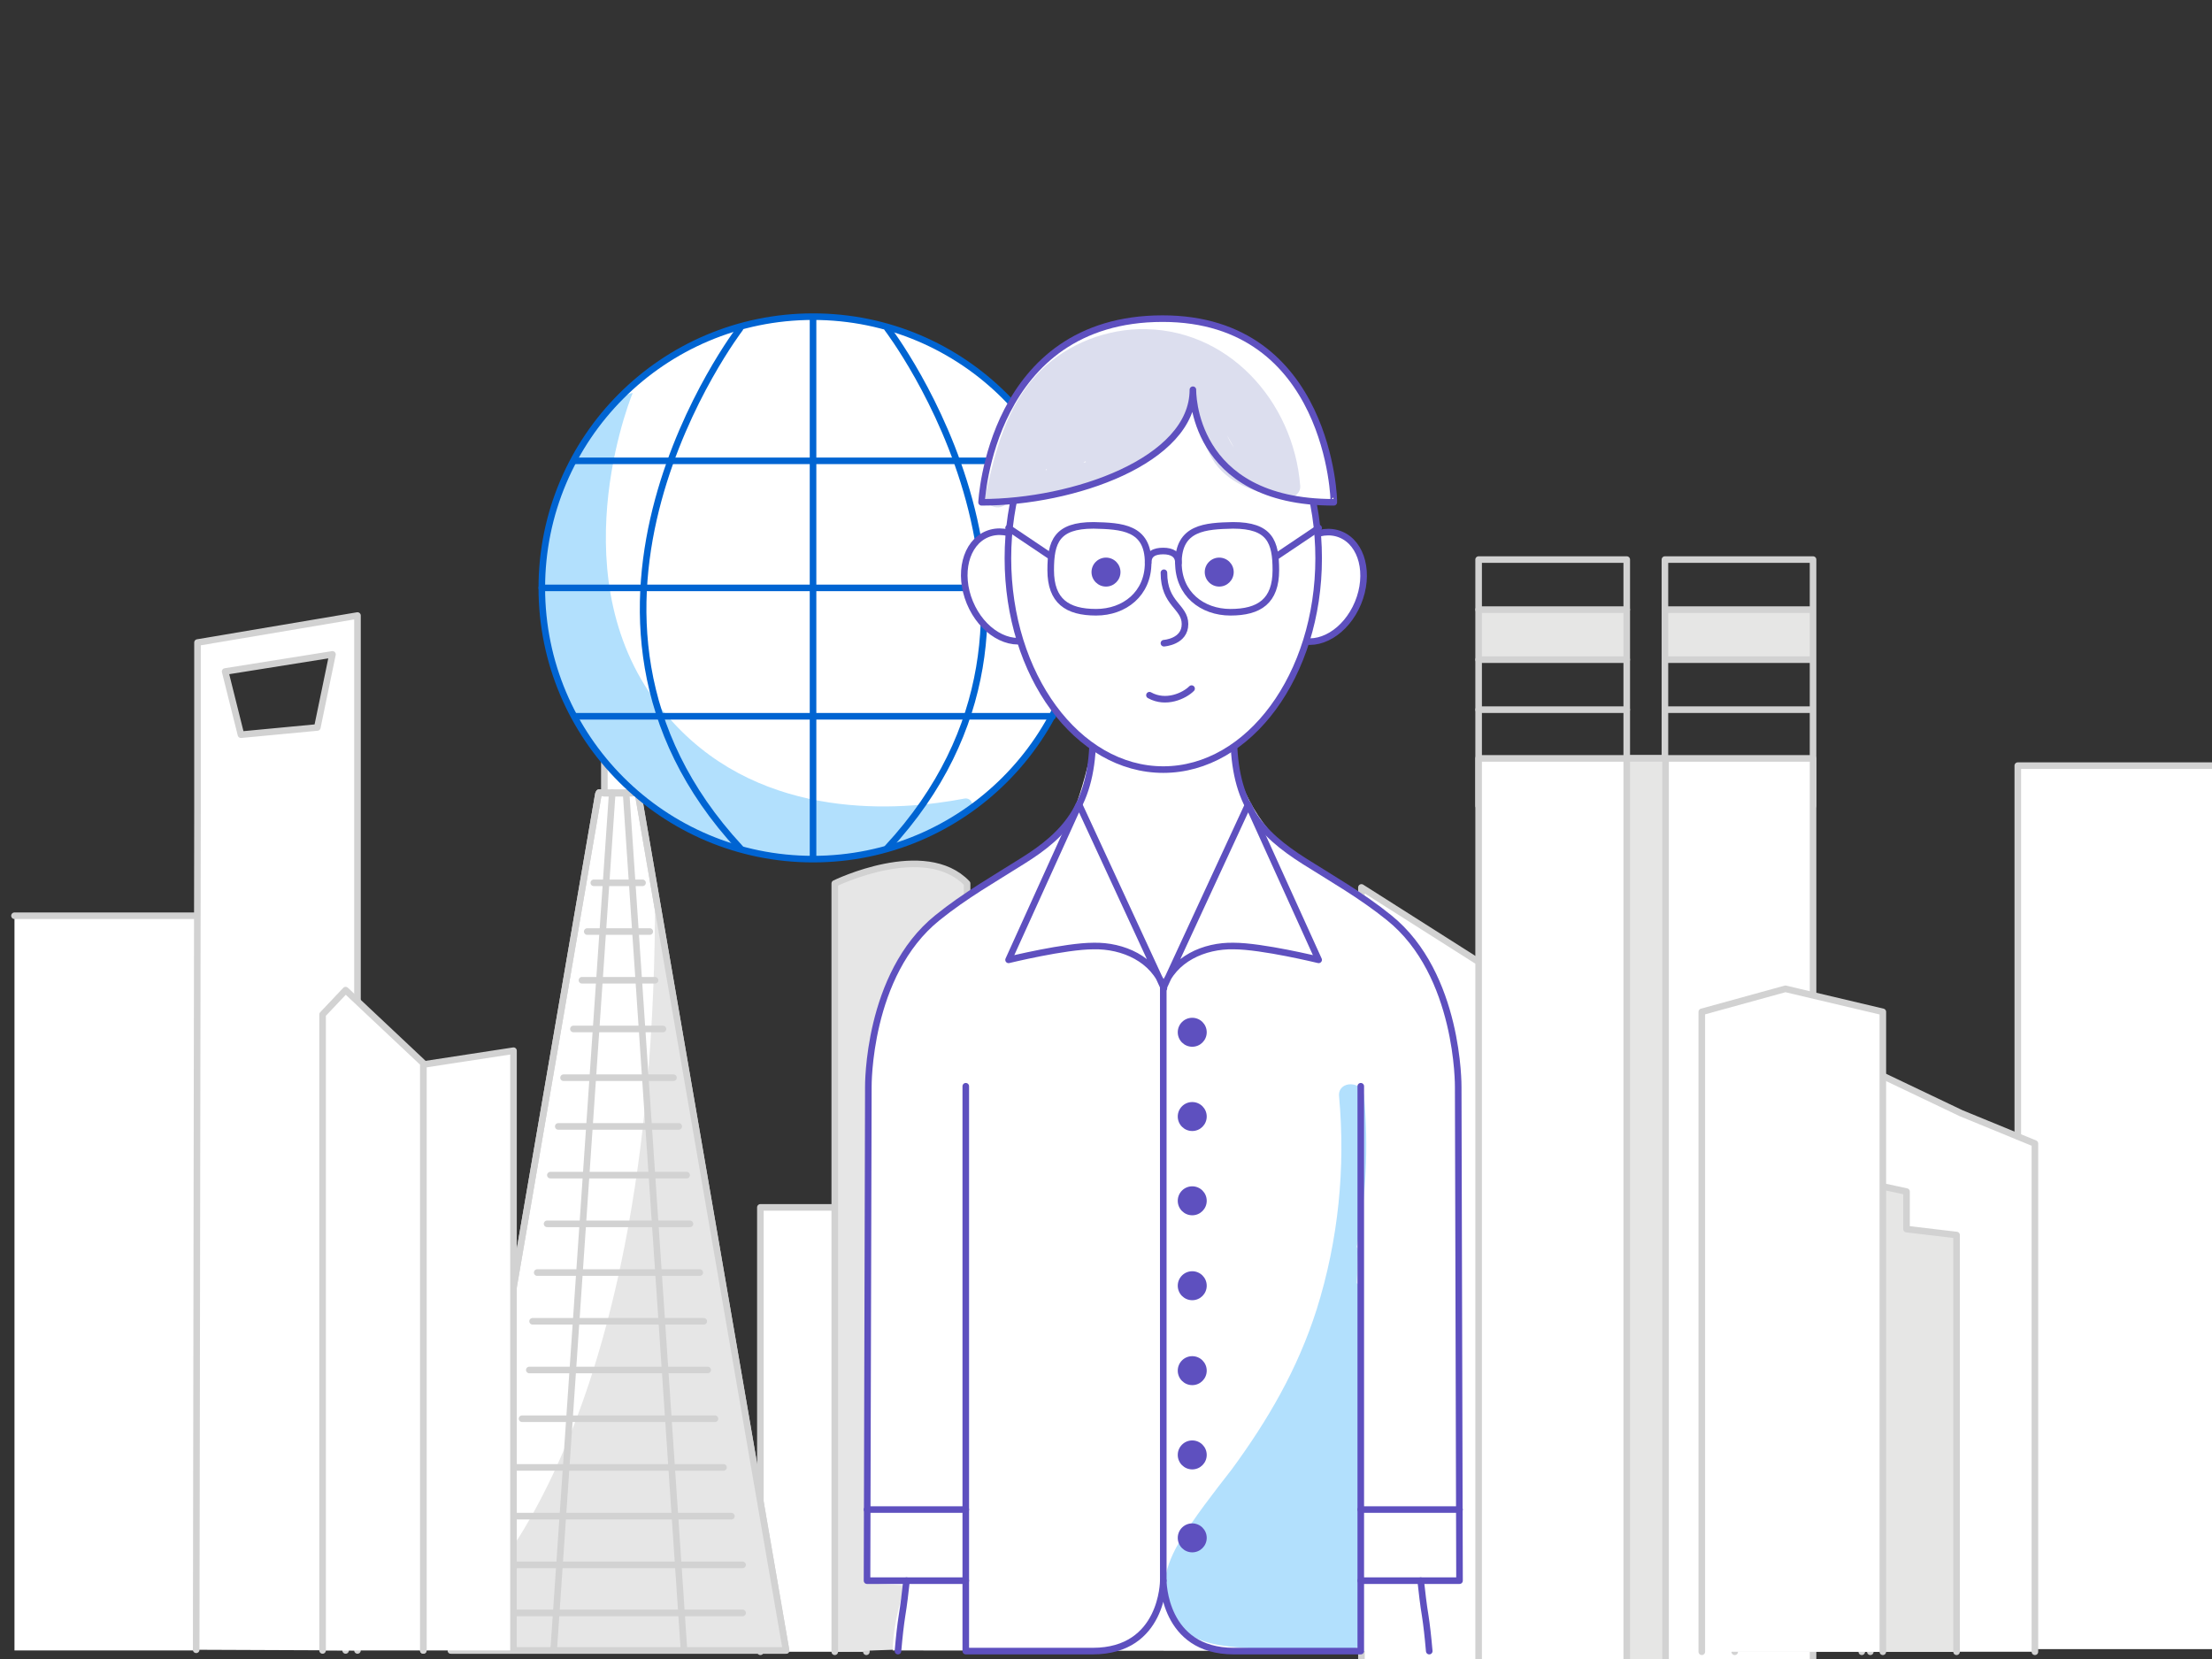 <?xml version="1.0" encoding="utf-8"?>
<!-- Generator: Adobe Illustrator 22.0.1, SVG Export Plug-In . SVG Version: 6.00 Build 0)  -->
<svg version="1.1" id="Capa_1" xmlns="http://www.w3.org/2000/svg" xmlns:xlink="http://www.w3.org/1999/xlink" x="0px" y="0px"
	 viewBox="0 0 336 252" style="enable-background:new 0 0 336 252;" xml:space="preserve">
<rect x="0" y="0" width="336" height="252" fill="#333333" stroke="none"/>
<style type="text/css">
	.st0{fill:#FFFFFF;}
	.st1{fill:#E6E6E5;}
	.st2{fill:#FFFFFF;stroke:#D2D2D2;stroke-linecap:round;stroke-linejoin:round;stroke-miterlimit:10;}
	.st3{fill:none;stroke:#D2D2D2;stroke-linecap:round;stroke-linejoin:round;stroke-miterlimit:10;}
	.st4{fill:#E6E6E6;}
	.st5{fill:#B2E0FD;}
	.st6{fill:none;stroke:#0064D2;stroke-miterlimit:10;}
	.st7{fill:none;stroke:#0064D2;stroke-linecap:round;stroke-linejoin:round;stroke-miterlimit:10;}
	.st8{fill:none;stroke:#5E50BF;stroke-linecap:round;stroke-linejoin:round;stroke-miterlimit:10;}
	.st9{fill:#FFFFFF;stroke:#5E50BF;stroke-linecap:round;stroke-linejoin:round;stroke-miterlimit:10;}
	.st10{fill:#5E50BF;}
	.st11{fill:#FFFFFF;stroke:#5E50BF;stroke-linecap:round;stroke-miterlimit:10;}
	.st12{fill:#DCDEEE;}
	.st13{fill:none;stroke:#5E50BF;stroke-linecap:round;stroke-miterlimit:10;}
</style>
<g>
	<g id="Skyline_Background">
		<g id="white_179_">
			<rect id="white_180_" x="306.5" y="116.3" class="st0" width="29.9" height="134.2"/>
		</g>
		<g id="white_177_">
			<polyline id="white_178_" class="st0" points="115.5,250.9 115.5,183.4 131.6,183.4 131.6,250.9 			"/>
		</g>
		<g id="white_175_">
			<rect id="white_176_" x="2.2" y="139.1" class="st0" width="27.6" height="111.6"/>
		</g>
		<g id="neutral-5_35_">
			<rect id="neutral-5_36_" x="224.6" y="92.6" class="st1" width="22.5" height="7.6"/>
		</g>
		<g id="neutral-5_33_">
			<rect id="neutral-5_34_" x="252.9" y="92.6" class="st1" width="22.5" height="7.6"/>
		</g>
		<g id="neutral-4_214_">
			<polyline id="neutral-4_215_" class="st2" points="206.8,252.3 206.8,134.8 229,148.9 229,253.3 			"/>
		</g>
		<g id="neutral-4_212_">
			<rect id="neutral-4_213_" x="252.9" y="85" class="st3" width="22.5" height="37.4"/>
		</g>
		<g id="neutral-4_210_">
			<rect id="neutral-4_211_" x="224.6" y="85" class="st3" width="22.5" height="37.4"/>
		</g>
		<g id="neutral-4_208_">
			<rect id="neutral-4_209_" x="224.6" y="115.2" class="st2" width="50.8" height="137.5"/>
		</g>
		<g id="neutral-5_29_">
			<rect id="neutral-5_30_" x="247.1" y="115.2" class="st1" width="5.9" height="137.5"/>
		</g>
		<g id="neutral-4_206_">
			<rect id="neutral-4_207_" x="247.1" y="115.2" class="st3" width="5.9" height="137.5"/>
		</g>
		<g id="neutral-4_204_">
			<line id="neutral-4_205_" class="st3" x1="224.6" y1="92.6" x2="247.1" y2="92.6"/>
		</g>
		<g id="neutral-4_202_">
			<line id="neutral-4_203_" class="st3" x1="224.6" y1="100.2" x2="247.1" y2="100.2"/>
		</g>
		<g id="neutral-4_200_">
			<line id="neutral-4_201_" class="st3" x1="224.6" y1="107.8" x2="247.1" y2="107.8"/>
		</g>
		<g id="neutral-4_198_">
			<line id="neutral-4_199_" class="st3" x1="252.9" y1="92.6" x2="275.1" y2="92.6"/>
		</g>
		<g id="neutral-4_196_">
			<line id="neutral-4_197_" class="st3" x1="252.9" y1="100.2" x2="275.1" y2="100.2"/>
		</g>
		<g id="neutral-4_194_">
			<line id="neutral-4_195_" class="st3" x1="252.9" y1="107.8" x2="275.1" y2="107.8"/>
		</g>
		<g id="neutral-4_192_">
			<polyline id="neutral-4_193_" class="st3" points="115.5,250.9 115.5,183.4 131.6,183.4 131.6,250.9 			"/>
		</g>
		<g id="neutral-4_190_">
			<line id="neutral-4_191_" class="st3" x1="93.9" y1="125" x2="93.9" y2="79.9"/>
		</g>
		<g id="neutral-4_188_">
			<line id="neutral-4_189_" class="st3" x1="91.2" y1="82.3" x2="96.7" y2="82.3"/>
		</g>
		<g id="neutral-4_186_">
			<line id="neutral-4_187_" class="st3" x1="91.2" y1="85" x2="96.7" y2="85"/>
		</g>
		<g id="neutral-4_184_">
			<line id="neutral-4_185_" class="st3" x1="91.2" y1="87.7" x2="96.7" y2="87.7"/>
		</g>
		<g id="neutral-4_182_">
			<line id="neutral-4_183_" class="st3" x1="91.2" y1="90.4" x2="96.7" y2="90.4"/>
		</g>
		<g id="neutral-4_180_">
			<line id="neutral-4_181_" class="st3" x1="91.2" y1="93.1" x2="96.7" y2="93.1"/>
		</g>
		<g id="neutral-4_178_">
			<polygon id="neutral-4_179_" class="st2" points="90.9,120.6 68.5,250.7 119.4,250.7 96.9,120.4 91,120.4 			"/>
		</g>
		<g id="neutral-5_26_">
			<path id="neutral-5_28_" class="st4" d="M69.5,245c0,0,30.3-23.1,30-109.8l19.9,115.4H68.5L69.5,245z"/>
		</g>
		<g id="neutral-4_176_">
			<rect id="neutral-4_177_" x="91.8" y="114.5" class="st2" width="4.2" height="6"/>
		</g>
		<g id="neutral-4_174_">
			<line id="neutral-4_175_" class="st3" x1="93" y1="120.4" x2="84.1" y2="250.7"/>
		</g>
		<g id="neutral-4_172_">
			<line id="neutral-4_173_" class="st3" x1="95.1" y1="120.4" x2="103.9" y2="250.7"/>
		</g>
		<g id="neutral-4_170_">
			<line id="neutral-4_171_" class="st3" x1="75" y1="245" x2="112.8" y2="245"/>
		</g>
		<g id="neutral-4_168_">
			<line id="neutral-4_169_" class="st3" x1="75" y1="237.7" x2="112.8" y2="237.7"/>
		</g>
		<g id="neutral-4_166_">
			<line id="neutral-4_167_" class="st3" x1="76.7" y1="230.3" x2="111.1" y2="230.3"/>
		</g>
		<g id="neutral-4_164_">
			<line id="neutral-4_165_" class="st3" x1="78" y1="222.9" x2="109.9" y2="222.9"/>
		</g>
		<g id="neutral-4_162_">
			<line id="neutral-4_163_" class="st3" x1="79.3" y1="215.5" x2="108.6" y2="215.5"/>
		</g>
		<g id="neutral-4_160_">
			<line id="neutral-4_161_" class="st3" x1="80.4" y1="208.1" x2="107.5" y2="208.1"/>
		</g>
		<g id="neutral-4_158_">
			<line id="neutral-4_159_" class="st3" x1="80.9" y1="200.7" x2="106.9" y2="200.7"/>
		</g>
		<g id="neutral-4_156_">
			<line id="neutral-4_157_" class="st3" x1="81.6" y1="193.3" x2="106.3" y2="193.3"/>
		</g>
		<g id="neutral-4_154_">
			<line id="neutral-4_155_" class="st3" x1="83.1" y1="185.9" x2="104.8" y2="185.9"/>
		</g>
		<g id="neutral-4_152_">
			<line id="neutral-4_153_" class="st3" x1="83.6" y1="178.5" x2="104.3" y2="178.5"/>
		</g>
		<g id="neutral-4_150_">
			<line id="neutral-4_151_" class="st3" x1="84.8" y1="171.1" x2="103.1" y2="171.1"/>
		</g>
		<g id="neutral-4_148_">
			<line id="neutral-4_149_" class="st3" x1="85.6" y1="163.7" x2="102.3" y2="163.7"/>
		</g>
		<g id="neutral-4_146_">
			<line id="neutral-4_147_" class="st3" x1="87.1" y1="156.3" x2="100.7" y2="156.3"/>
		</g>
		<g id="neutral-4_144_">
			<line id="neutral-4_145_" class="st3" x1="88.4" y1="148.9" x2="99.5" y2="148.9"/>
		</g>
		<g id="neutral-4_142_">
			<line id="neutral-4_143_" class="st3" x1="89.2" y1="141.5" x2="98.7" y2="141.5"/>
		</g>
		<g id="neutral-4_140_">
			<line id="neutral-4_141_" class="st3" x1="90.2" y1="134.1" x2="97.6" y2="134.1"/>
		</g>
		<g id="neutral-4_138_">
			<polygon id="neutral-4_139_" class="st3" points="90.9,120.6 68.5,250.7 119.4,250.7 96.9,120.4 91,120.4 			"/>
		</g>
		<g id="neutral-4_136_">
			<line id="neutral-4_137_" class="st3" x1="52.5" y1="150.4" x2="52.5" y2="250.7"/>
		</g>
		<g id="neutral-4_134_">
			<path id="neutral-4_135_" class="st2" d="M54.3,250.7V93.5L30,97.6v25.3l-0.2,127.7 M48.2,110.5l-11.6,1.1l-2.4-9.6l16.3-2.6
				L48.2,110.5z"/>
		</g>
		<g id="neutral-4_132_">
			<polyline id="neutral-4_133_" class="st2" points="78,250.7 78,159.6 64.3,161.7 64.3,250.7 			"/>
		</g>
		<g id="neutral-4_130_">
			<polyline id="neutral-4_131_" class="st2" points="49,250.7 49,154.1 52.5,150.4 64.3,161.5 64.3,250.7 			"/>
		</g>
		<g id="neutral-4_128_">
			<polyline id="neutral-4_129_" class="st2" points="282.8,250.9 282.8,161.9 297.9,169.1 309.1,173.7 309.1,250.9 			"/>
		</g>
		<g id="neutral-4_126_">
			<line id="neutral-4_127_" class="st3" x1="284.1" y1="181.5" x2="284.1" y2="250.9"/>
		</g>
		<g id="neutral-5_21_">
			<polyline id="neutral-5_25_" class="st1" points="263.5,250.9 263.5,188.6 270.7,181 283.6,179.7 289.6,181 289.6,186.7 
				297.2,187.6 297.2,250.9 			"/>
		</g>
		<g id="neutral-4_124_">
			<polyline id="neutral-4_125_" class="st3" points="263.5,250.9 263.5,188.6 270.7,181 283.6,179.7 289.6,181 289.6,186.7 
				297.2,187.6 297.2,250.9 			"/>
		</g>
		<g id="neutral-4_122_">
			<polyline id="neutral-4_123_" class="st2" points="258.5,250.9 258.5,153.7 271.2,150.2 286,153.7 286,250.9 			"/>
		</g>
		<g id="neutral-5_10_">
			<path id="neutral-5_14_" class="st4" d="M126.8,250.9V134.2c0,0,13.7-6.7,20.1,0v116"/>
		</g>
		<g id="neutral-4_120_">
			<path id="neutral-4_121_" class="st3" d="M126.8,250.9V134.2c0,0,13.7-6.7,20.1,0v116"/>
		</g>
		<g id="neutral-4_118_">
			<polyline id="neutral-4_119_" class="st3" points="306.5,172.6 306.5,116.3 336.4,116.3 			"/>
		</g>
		<g id="neutral-4_116_">
			<line id="neutral-4_117_" class="st3" x1="29.8" y1="139.1" x2="2.2" y2="139.1"/>
		</g>
	</g>
	<g id="Globe">
		<g id="white_173_">
			<circle id="white_174_" class="st0" cx="123.5" cy="89.3" r="41.2"/>
		</g>
		<g id="shade-1_17_">
			<path id="shade-1_18_" class="st5" d="M147.2,123.2c1-0.6,0.4-2.1-0.7-1.9c-9.8,1.9-30.4,3.5-44.2-11.5
				C84.5,90.7,95,62.4,96.1,59.7c-4.7,0.4-27.4,30.7-2.3,58C112.6,138,137.6,129.1,147.2,123.2z"/>
		</g>
		<g id="stroke-1_64_">
			<circle id="stroke-1_65_" class="st6" cx="123.5" cy="89.3" r="41.2"/>
		</g>
		<g id="stroke-1_62_">
			<line id="stroke-1_63_" class="st6" x1="123.5" y1="47.9" x2="123.5" y2="130.3"/>
		</g>
		<g id="stroke-1_60_">
			<path id="stroke-1_61_" class="st7" d="M134.8,49.9c0,0,33.1,43.2,0,78.9"/>
		</g>
		<g id="stroke-1_58_">
			<path id="stroke-1_59_" class="st7" d="M112.4,49.9c0,0-33.1,43.2,0,78.9"/>
		</g>
		<g id="stroke-1_56_">
			<line id="stroke-1_57_" class="st7" x1="82.3" y1="89.3" x2="164.7" y2="89.3"/>
		</g>
		<g id="stroke-1_54_">
			<line id="stroke-1_55_" class="st7" x1="87.3" y1="70" x2="159.9" y2="70"/>
		</g>
		<g id="stroke-1_52_">
			<line id="stroke-1_53_" class="st7" x1="87.3" y1="108.8" x2="159.9" y2="108.8"/>
		</g>
	</g>
	<g id="Character">
		<g id="white_171_">
			<path id="white_172_" class="st0" d="M217.3,250.8c-0.4-4.6-1.4-10.5-1.4-10.5h5.8v-3c0,0-0.2-72.3-0.4-76.3
				c-0.3-4.1-1.2-19.6-18.7-27.5s-16.1-26.4-16.1-26.4l-19.9,3c0,0-1.9,10.2-4.1,14.3c-2.2,4.1-13.5,10.2-21.2,15.8
				c-7.8,5.6-9.6,21.8-9.6,21.8l0.1,35.2c0,0-0.1,37.6-0.1,40.4c0,2.9,1.9,3,1.9,3l3.9,0.2c0,0-1.8,5.1-1.9,9.9L217.3,250.8z"/>
		</g>
		<g id="shade-1_15_">
			<path id="shade-1_16_" class="st5" d="M206.3,241.7c0-0.5,0-0.6,0-1.1c0.4-14.7,0.2-29.4,0.7-44.1c0-0.7-0.4-1.2-0.9-1.6
				c0.1-1.5,0.1-3,0.2-4.6c0-0.3,0-0.6-0.2-0.9c1.4-7.5,1.8-15.2,1.1-22.9c-0.2-2.4-4-2.4-3.8,0c1,10.9-0.1,21.9-3.4,32.4
				c-2.9,9.1-7.4,16.8-12.9,24.3c-2.8,3.6-5.7,7.3-8,11.1c-1.9,3.2-3.2,7.3-1.4,10.8c1.7,3.5,5.5,4.6,9,5c6.1,0.7,12.4,0.5,18.5,0.4
				c1.1,0,1.8-0.9,1.9-1.9c0.2-1.6-0.6-3.3-0.4-4.9C206.9,242.5,207.3,241.6,206.3,241.7z"/>
		</g>
		<g id="stroke-2_265_">
			<path id="stroke-2_266_" class="st8" d="M136.4,250.8c0.2-2.3,0.4-4,0.6-5.3c0.3-1.8,0.5-3.6,0.7-5.4"/>
		</g>
		<g id="stroke-2_263_">
			<path id="stroke-2_264_" class="st8" d="M217.1,250.8c-0.2-2.3-0.4-4-0.6-5.3c-0.3-1.8-0.5-3.6-0.7-5.4"/>
		</g>
		<g id="stroke-2_261_">
			<path id="stroke-2_262_" class="st8" d="M187.4,111.6c0,10.6,4.1,15,10.7,19.2c4.1,2.6,8.7,5.2,12.9,8.6
				c10.7,8.6,10.5,25.7,10.5,25.7l0.2,75h-15v10.7c0,0-8.6,0-19.3,0s-10.7-10.7-10.7-10.7s0,10.7-10.7,10.7s-19.3,0-19.3,0v-10.7
				h-15l0.2-75c0,0-0.2-17.1,10.5-25.7c4.2-3.4,8.8-6,12.9-8.6c6.6-4.1,10.7-8.6,10.7-19.2"/>
		</g>
		<g id="stroke-2_259_">
			<line id="stroke-2_260_" class="st8" x1="146.7" y1="240.1" x2="146.7" y2="165"/>
		</g>
		<g id="stroke-2_257_">
			<line id="stroke-2_258_" class="st8" x1="206.7" y1="165" x2="206.7" y2="240.1"/>
		</g>
		<g id="stroke-2_255_">
			<line id="stroke-2_256_" class="st8" x1="176.7" y1="240.1" x2="176.7" y2="150"/>
		</g>
		<g id="stroke-2_253_">
			<path id="stroke-2_254_" class="st9" d="M163.9,122.2l-10.7,23.6c0,0,8.6-2.1,12.9-2.1c4.5-0.1,9.2,2,10.7,6.4L163.9,122.2z"/>
		</g>
		<g id="stroke-2_251_">
			<path id="stroke-2_252_" class="st9" d="M189.6,122.2l10.7,23.6c0,0-8.6-2.1-12.9-2.1c-4.5-0.1-9.2,2-10.7,6.4L189.6,122.2z"/>
		</g>
		<g id="stroke-2-filled_52_">
			<circle id="stroke-2-filled_53_" class="st10" cx="181.1" cy="156.8" r="2.2"/>
		</g>
		<g id="stroke-2-filled_50_">
			<circle id="stroke-2-filled_51_" class="st10" cx="181.1" cy="169.6" r="2.2"/>
		</g>
		<g id="stroke-2-filled_48_">
			<circle id="stroke-2-filled_49_" class="st10" cx="181.1" cy="182.4" r="2.2"/>
		</g>
		<g id="stroke-2-filled_46_">
			<circle id="stroke-2-filled_47_" class="st10" cx="181.1" cy="195.3" r="2.2"/>
		</g>
		<g id="stroke-2-filled_44_">
			<circle id="stroke-2-filled_45_" class="st10" cx="181.1" cy="208.2" r="2.2"/>
		</g>
		<g id="stroke-2-filled_42_">
			<circle id="stroke-2-filled_43_" class="st10" cx="181.1" cy="221" r="2.2"/>
		</g>
		<g id="stroke-2-filled_35_">
			<circle id="stroke-2-filled_41_" class="st10" cx="181.1" cy="233.6" r="2.2"/>
		</g>
		<g id="stroke-2_249_">
			<line id="stroke-2_250_" class="st8" x1="206.7" y1="229.3" x2="221.7" y2="229.3"/>
		</g>
		<g id="stroke-2_247_">
			<line id="stroke-2_248_" class="st8" x1="131.7" y1="229.3" x2="146.7" y2="229.3"/>
		</g>
		<g id="white_169_">
			
				<ellipse id="white_170_" transform="matrix(0.924 -0.383 0.383 0.924 -22.444 65.431)" class="st0" cx="153.2" cy="89.1" rx="6.4" ry="8.6"/>
		</g>
		<g id="stroke-2_245_">
			
				<ellipse id="stroke-2_246_" transform="matrix(0.924 -0.383 0.383 0.924 -22.444 65.431)" class="st11" cx="153.2" cy="89.1" rx="6.4" ry="8.6"/>
		</g>
		<g id="white_167_">
			
				<ellipse id="white_168_" transform="matrix(0.383 -0.924 0.924 0.383 41.318 240.096)" class="st0" cx="200.3" cy="89.1" rx="8.6" ry="6.4"/>
		</g>
		<g id="stroke-2_243_">
			
				<ellipse id="stroke-2_244_" transform="matrix(0.383 -0.924 0.924 0.383 41.318 240.096)" class="st11" cx="200.3" cy="89.1" rx="8.6" ry="6.4"/>
		</g>
		<g id="white_165_">
			<ellipse id="white_166_" class="st0" cx="176.7" cy="84.8" rx="23.6" ry="32.1"/>
		</g>
		<g id="stroke-2_241_">
			<ellipse id="stroke-2_242_" class="st8" cx="176.7" cy="84.8" rx="23.6" ry="32.1"/>
		</g>
		<g id="stroke-2-filled_33_">
			<circle id="stroke-2-filled_34_" class="st10" cx="168" cy="86.9" r="2.2"/>
		</g>
		<g id="stroke-2-filled_31_">
			<circle id="stroke-2-filled_32_" class="st10" cx="185.2" cy="86.9" r="2.2"/>
		</g>
		<g id="stroke-2_239_">
			<path id="stroke-2_240_" class="st9" d="M176.8,87c0,4.8,3.2,5.1,3.2,7.8c0,2.7-3.2,2.9-3.2,2.9"/>
		</g>
		<g id="stroke-2_237_">
			<path id="stroke-2_238_" class="st8" d="M174.6,105.6c2.5,1.4,5.3,0.1,6.4-1"/>
		</g>
		<g id="white_163_">
			<path id="white_164_" class="st0" d="M176.6,48.4c-26.2,0-27.5,27.9-27.5,27.9c13.9,0,32.1-6.3,32.1-17.1c0,0-0.4,17.1,21.4,17.1
				C202.7,76.3,202,48.4,176.6,48.4z"/>
		</g>
		<g id="shade-2_54_">
			<path id="shade-2_55_" class="st12" d="M153.2,75.7c2.2-10.1,6.4-20.5,18.1-21.8c11.9-1.4,21.4,8.5,22.3,19.9
				c0.8-0.6,1.6-1.2,2.4-1.8c-2.1-0.4-4.5-0.8-6.4-2c-2.4-1.5-3.4-3.9-4.1-6.5c-0.7-2.5-1-6.5-3.5-7.8c-0.6-0.3-1.3-0.4-1.9,0
				c-1.9,1.3-1.7,3-2.6,5.1c-1.2,2.5-3.2,4.6-5.5,6.2c-5.4,3.7-12.2,4.4-18.5,5c0.6,0.8,1.2,1.6,1.8,2.4c1.4-8.5,7.3-15.6,16-16.9
				c8.1-1.2,18.6,4.4,18.4,13.5c1.1-0.4,2.2-0.9,3.2-1.3c-3.2-3.5-4.2-8.5-8.1-11.4c-3-2.2-6.7-2.1-10.2-1.4
				c-8.7,1.6-17.1,5.9-20.3,14.6c-0.8,2.1,2.4,3.2,3.5,1.5c4.1-6.6,9.7-12.1,17.4-14.1c-0.6-1.1-1.2-2.1-1.8-3.2
				c-4.1,3.7-9.8,4.6-14.4,7.5c0.8,1,1.5,2,2.3,3c2.4-2.2,4.9-4,7.8-5.5c-0.9-0.9-1.7-1.7-2.6-2.6c-1.6,3.6-4.2,6.4-6.9,9.1
				c-1.8,1.8,0.8,4.1,2.7,2.7c2.5-1.9,4.7-4,6.8-6.3c-0.9-0.9-1.8-1.8-2.7-2.7c-1.7,2.1-3.4,4.2-5,6.3c-1.2,1.5-0.1,3.6,1.8,3.2
				c3.9-0.8,7-3.1,8.9-6.6c1-1.8-0.9-3.3-2.6-2.6c-4,1.8-7.4,4.4-10.3,7.7c-1.2,1.3-0.1,3.8,1.8,3.2c2.9-0.9,5-2.6,6.5-5.3
				c0.7-1.3-0.5-3.4-2.1-2.8c-2.4,0.9-4.4,2.1-6.1,3.9c-1.3,1.4,0,3.6,1.8,3.2c5.6-1.2,10.5-3.9,14.6-7.9c-0.9-0.9-1.8-1.8-2.7-2.7
				c-1.9,2.2-3.6,4.6-5,7.1c-0.9,1.6,0.9,3.5,2.6,2.6c2.9-1.7,5.1-3.9,6.6-6.9c0.8-1.5-0.5-3.1-2.1-2.8c-3.2,0.6-5.8,2.2-7.7,4.7
				c-1,1.3-0.1,4,1.8,3.2c3.2-1.3,5.5-3.3,7.2-6.3c0.8-1.4-0.5-3.3-2.1-2.8c-4.1,1.2-7.4,3.6-9.9,7c-1.3,1.7,1.1,3.2,2.6,2.6
				c4.6-2,8.6-4.8,12.1-8.4c1.5-1.6-0.4-4-2.3-3c-3.1,1.7-5.9,3.6-8.6,5.8c-1.5,1.2,0.1,3.6,1.8,3.2c4.7-1.2,9.1-3.1,13.2-5.5
				c2.1-1.2,0.2-4.4-1.9-3.3c-3,1.6-5.9,3.3-8.7,5.3c0.9,0.9,1.7,1.7,2.6,2.6c0.3-0.5,0.6-1.1,0.9-1.6c0.8-1.6-0.9-3.6-2.6-2.6
				c-2.9,1.7-5.1,3.8-7.1,6.5c-1,1.4,0.7,3.1,2.1,2.8c1.7-0.4,2.8-1.3,3.7-2.9c0.9-1.7-0.9-3.5-2.6-2.6c-1.3,0.7-2.6,1.4-3.9,2
				c-2.2,1.1-0.3,4.3,1.9,3.3s3.6-2.3,4.9-4.3c0.9-1.3-0.6-3.3-2.1-2.8c-2.3,0.8-4.1,1.9-5.7,3.8c-1.1,1.3-0.1,3.9,1.8,3.2
				c3.1-1.1,5.7-2.7,7.9-5.1c1-1.1,0.4-3.4-1.3-3.2c-3.4,0.4-6.4,1.5-9.3,3.5c-1.7,1.2-0.7,4,1.5,3.5c4.4-1.2,7.9-3.8,10.3-7.8
				c0.9-1.5-0.6-3-2.1-2.8c-3,0.5-5.4,1.8-7.6,3.9c-0.6,0.6-0.7,1.6-0.3,2.3c0.1,0.2,0.2,0.4,0.4,0.6c0.4,0.8,1.3,1,2.1,0.9
				c2.6-0.5,7.1-2.4,6.3-5.7c-0.2-0.9-1-1.3-1.8-1.4c-2.2-0.2-4.1,0-6.2,0.5c-2.4,0.6-1.4,4.2,1,3.6c1.8-0.5,3.4-0.6,5.2-0.4
				c-0.6-0.5-1.2-0.9-1.8-1.4c0,0.2,0.1,0.4,0.1,0.5c0.2-0.6,0.3-1.2,0.5-1.8c-1.3,1.4-2.5,2-4.3,2.4c0.7,0.3,1.4,0.6,2.1,0.9
				c-0.1-0.2-0.2-0.4-0.4-0.6c-0.1,0.8-0.2,1.5-0.3,2.3c1.7-1.7,3.6-2.5,6-2.9c-0.7-0.9-1.4-1.9-2.1-2.8c-1.9,3.1-4.5,5.1-8,6
				c0.5,1.2,1,2.3,1.5,3.5c2.3-1.6,4.6-2.6,7.4-3c-0.4-1.1-0.9-2.2-1.3-3.2c-1.9,1.9-3.8,3.2-6.3,4.1c0.6,1.1,1.2,2.1,1.8,3.2
				c1.2-1.4,2.3-2.2,4-2.8c-0.7-0.9-1.4-1.9-2.1-2.8c-1,1.4-2.1,2.2-3.6,2.9c0.6,1.1,1.3,2.2,1.9,3.3c1.3-0.7,2.6-1.4,3.9-2
				c-0.9-0.9-1.7-1.7-2.6-2.6c-0.5,0.4-0.9,0.8-1.4,1.1c0.7,0.9,1.4,1.9,2.1,2.8c1.6-2.2,3.5-3.8,5.8-5.1c-0.9-0.9-1.7-1.7-2.6-2.6
				c-0.3,0.5-0.6,1.1-0.9,1.6c-0.8,1.6,0.9,3.7,2.6,2.6c2.8-1.9,5.7-3.7,8.7-5.3c-0.6-1.1-1.3-2.2-1.9-3.3c-3.9,2.3-8,4-12.3,5.1
				c0.6,1.1,1.2,2.1,1.8,3.2c2.5-2,5.1-3.7,7.8-5.2c-0.8-1-1.5-2-2.3-3c-3.3,3.4-7,5.9-11.3,7.8c0.9,0.9,1.7,1.7,2.6,2.6
				c2-2.7,4.5-4.4,7.7-5.3c-0.7-0.9-1.4-1.9-2.1-2.8c-1.2,2.1-2.7,3.6-5,4.5c0.6,1.1,1.2,2.1,1.8,3.2c1.6-2.1,3.5-3.2,6.1-3.8
				c-0.7-0.9-1.4-1.9-2.1-2.8c-1.2,2.4-2.8,4.2-5.2,5.5c0.9,0.9,1.7,1.7,2.6,2.6c1.3-2.3,2.7-4.4,4.4-6.4c1.6-1.8-0.9-4.4-2.7-2.7
				c-3.6,3.6-7.9,5.9-12.9,7c0.6,1.1,1.2,2.1,1.8,3.2c1.3-1.4,2.7-2.3,4.5-3c-0.7-0.9-1.4-1.9-2.1-2.8c-1,1.8-2.2,2.9-4.2,3.6
				c0.6,1.1,1.2,2.1,1.8,3.2c2.7-3.1,5.8-5.4,9.6-7.2c-0.9-0.9-1.7-1.7-2.6-2.6c-1.5,2.7-3.7,4.2-6.7,4.8c0.6,1.1,1.2,2.1,1.8,3.2
				c1.7-2.1,3.4-4.2,5-6.3c1.5-1.9-1-4.5-2.7-2.7c-2.1,2.3-4.4,4.3-6.8,6.3c0.9,0.9,1.8,1.8,2.7,2.7c3-3,5.8-6,7.5-9.9
				c0.7-1.7-0.8-3.5-2.6-2.6c-3.2,1.7-6,3.7-8.6,6.1c-1.6,1.5,0.5,4.1,2.3,3c4.9-3.1,10.8-4.1,15.2-8.1c1.5-1.3-0.1-3.6-1.8-3.2
				c-8.7,2.2-15,8.4-19.7,15.8c1.2,0.5,2.3,1,3.5,1.5c2.7-7.3,10.4-10.7,17.6-11.9c4.4-0.8,7.4,0.3,9.7,4.2c1.6,2.6,2.8,5.4,4.9,7.7
				c1.1,1.3,3.2,0.2,3.2-1.3c0.3-10.5-10.9-18-20.7-17.5c-11,0.6-19.5,9.2-21.2,19.9c-0.2,1.1,0.5,2.5,1.8,2.4
				c6.7-0.7,13.7-1.4,19.5-4.9c2.3-1.4,4.3-3.1,5.9-5.2c0.8-1.1,1.5-2.2,2.1-3.5c0.3-0.6,0.6-2.9,1.1-3.2c-0.6,0-1.3,0-1.9,0
				c1.1,0.6,1.6,4.9,2,6.1c0.6,1.9,1.3,3.7,2.4,5.3c2.5,3.4,6.6,4.5,10.5,5.2c1.1,0.2,2.5-0.5,2.4-1.8c-1-12.9-11.1-24.2-24.6-23.8
				c-5.8,0.2-11.6,2.7-15.5,7c-4.5,4.9-6.2,11.4-7.6,17.7C149,77.1,152.7,78.1,153.2,75.7L153.2,75.7z"/>
		</g>
		<g id="stroke-2_235_">
			<path id="stroke-2_236_" class="st8" d="M176.6,48.4c-26.2,0-27.5,27.9-27.5,27.9c13.9,0,32.1-6.3,32.1-17.1
				c0,0-0.4,17.1,21.4,17.1C202.7,76.3,202,48.4,176.6,48.4z"/>
		</g>
		<g id="stroke-2_233_">
			<path id="stroke-2_234_" class="st13" d="M174.4,85.5c0,4.7-3.6,7.5-7.9,7.5c-4.4,0-6.9-1.7-6.9-6.4c0-4.3,0.9-6.8,6.5-6.8
				C170.4,79.9,174.4,80.1,174.4,85.5z"/>
		</g>
		<g id="stroke-2_231_">
			<path id="stroke-2_232_" class="st13" d="M179,85.5c0,4.7,3.6,7.5,7.9,7.5c4.4,0,6.9-1.7,6.9-6.4c0-4.3-0.9-6.8-6.5-6.8
				C183.1,79.9,179,80.1,179,85.5z"/>
		</g>
		<g id="stroke-2_229_">
			<path id="stroke-2_230_" class="st13" d="M174.4,85.5c0-1.4,1-1.8,2.3-1.8s2.3,0.5,2.3,1.8"/>
		</g>
		<g id="stroke-2_227_">
			<line id="stroke-2_228_" class="st8" x1="153.2" y1="80.2" x2="159.6" y2="84.5"/>
		</g>
		<g id="stroke-2_225_">
			<line id="stroke-2_226_" class="st8" x1="200.3" y1="80.2" x2="193.9" y2="84.5"/>
		</g>
	</g>
</g>
</svg>
